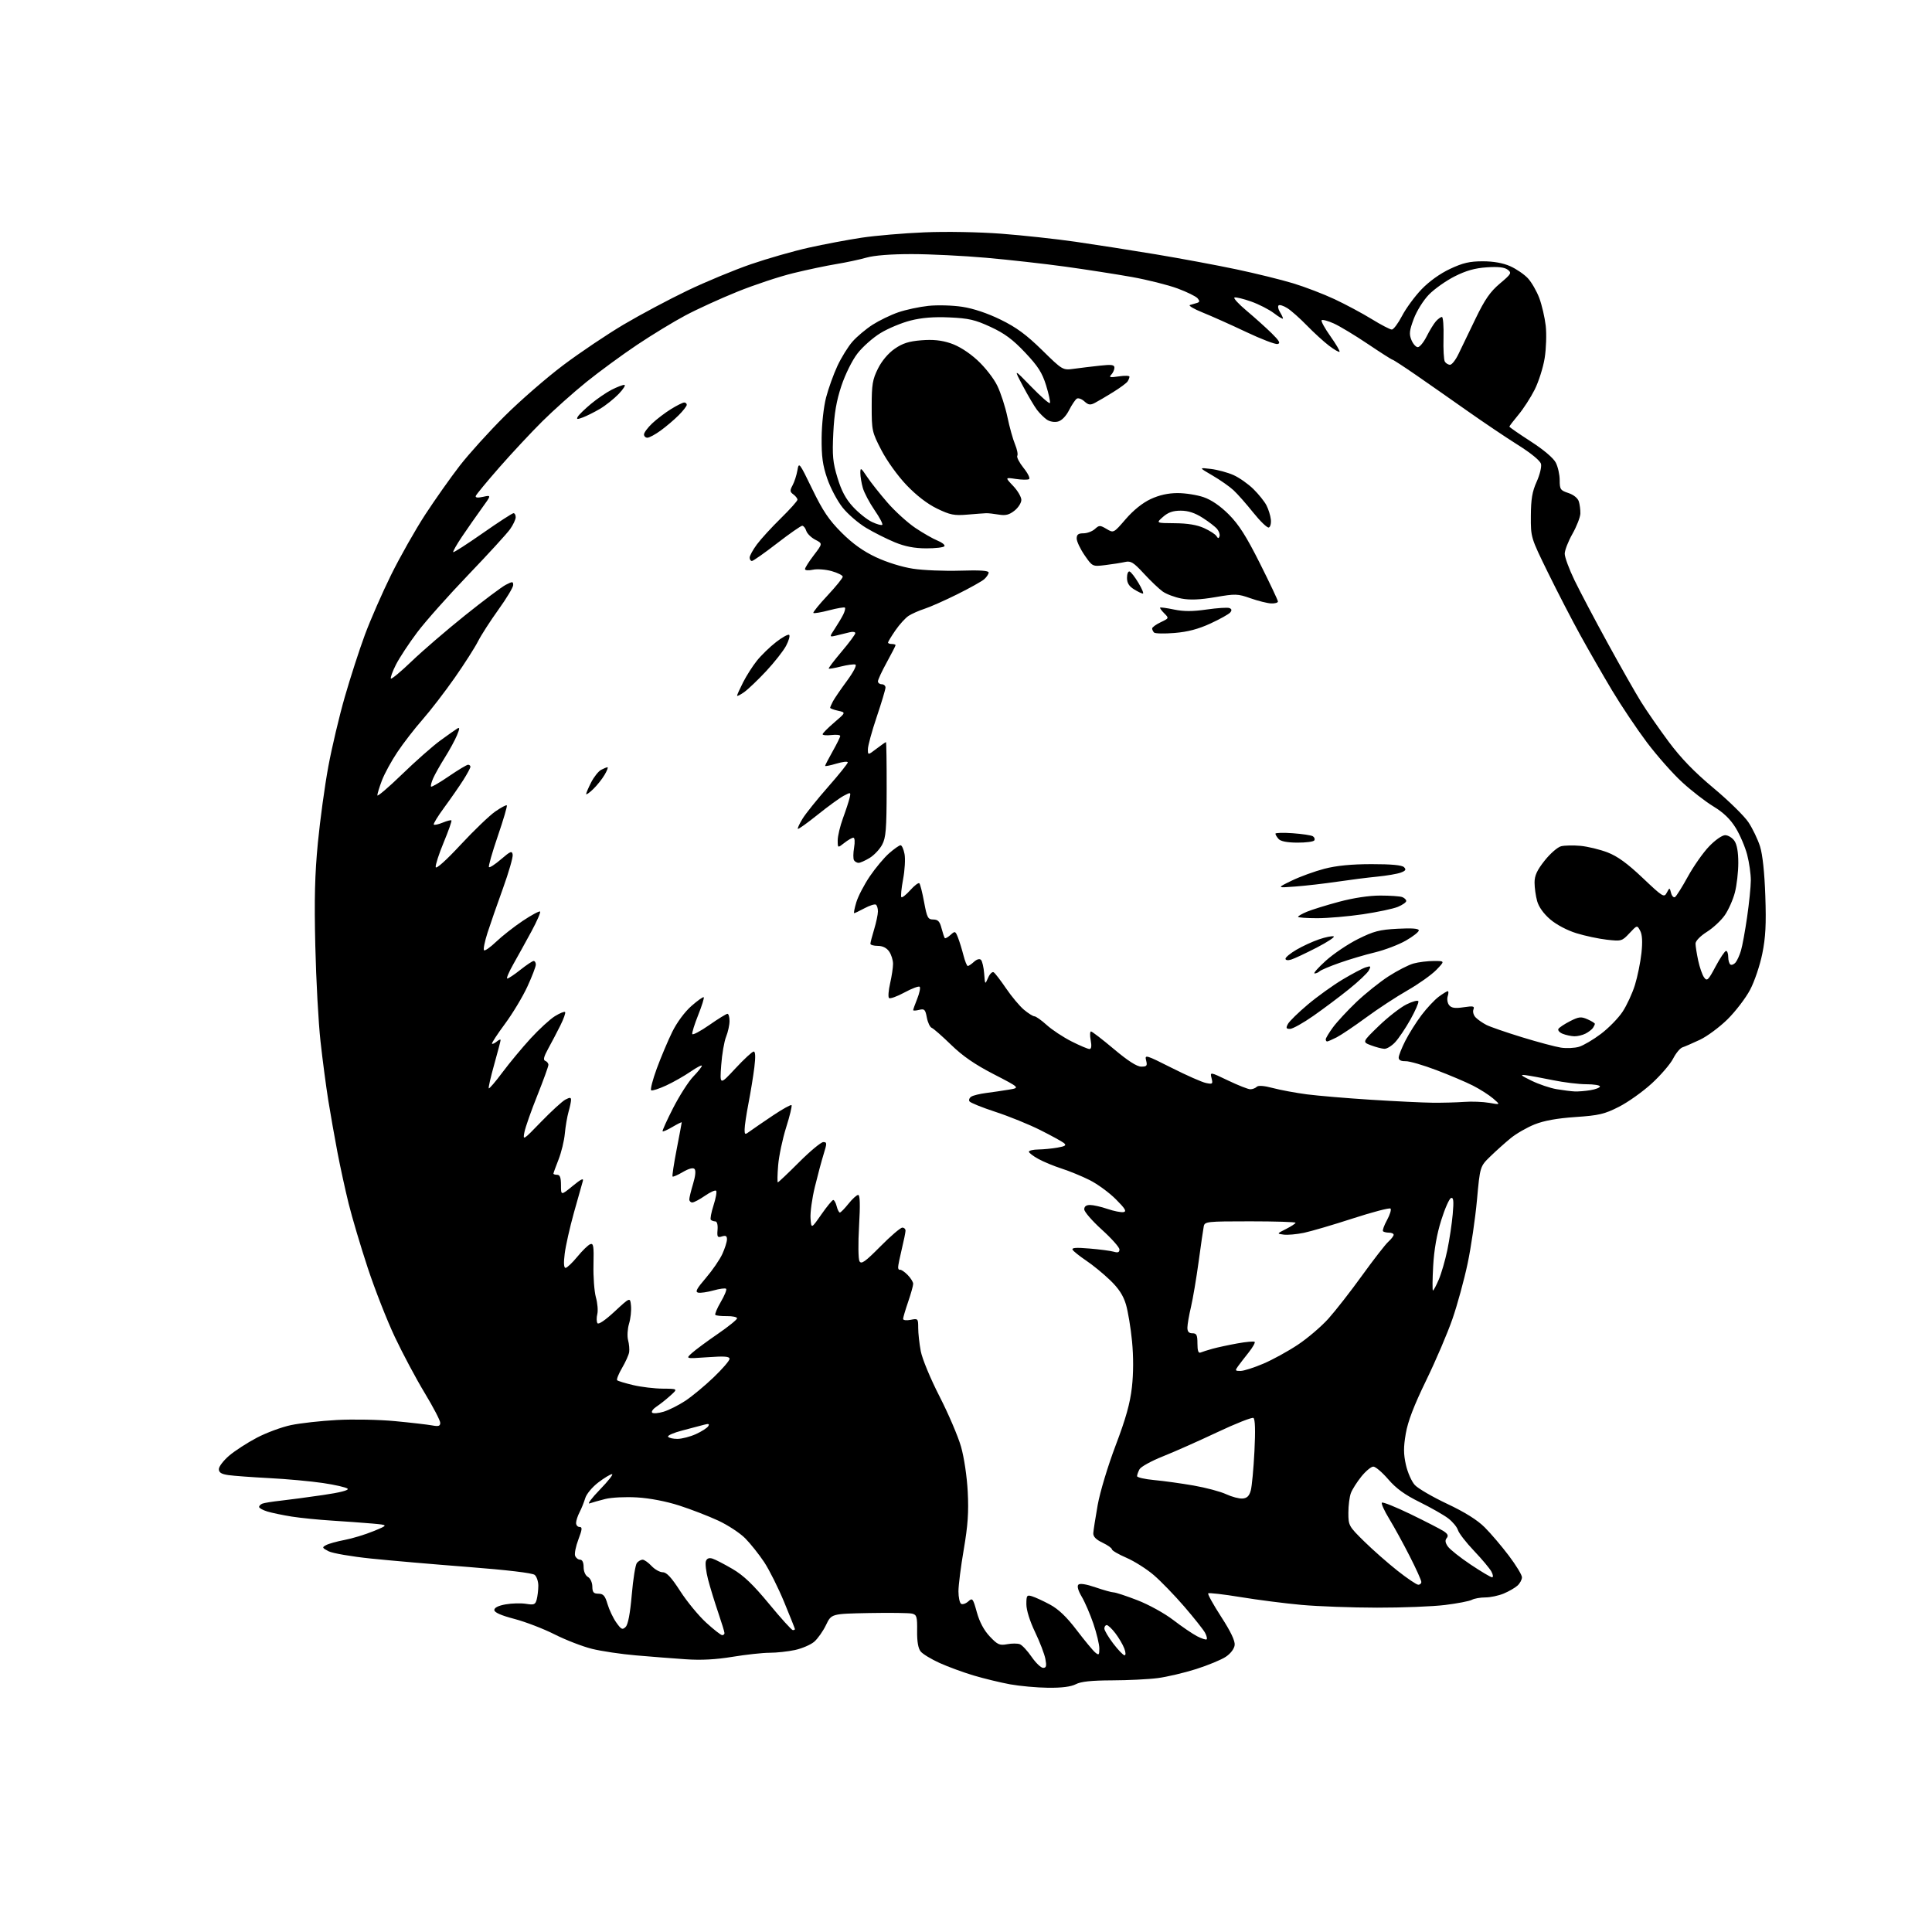 <?xml version="1.0" encoding="UTF-8" standalone="no"?>
<svg 
  version="1.1" 
  xmlns="http://www.w3.org/2000/svg" 
  xmlns:xlink="http://www.w3.org/1999/xlink" 
  xmlns:svg="http://www.w3.org/2000/svg"
  xmlns:rdf="http://www.w3.org/1999/02/22-rdf-syntax-ns#"
  xmlns:cc="http://creativecommons.org/ns#"
  xmlns:dc="http://purl.org/dc/elements/1.1/"
  viewBox="0 0 768 768"
  width="768"
  height="768"
>
<style>svg {background-color: white; }</style>"
<path stroke="none" fill="black" fill-rule="evenodd" d="M416.64,670.91C412.16,670.86 405.35,670.24 401.50,669.54C397.65,668.83 391.12,667.25 387.00,666.02C382.88,664.79 376.80,662.55 373.50,661.06C370.20,659.56 366.82,657.52 366.00,656.51C364.99,655.29 364.52,652.60 364.57,648.32C364.64,642.67 364.41,641.89 362.57,641.44C361.43,641.16 353.75,641.06 345.50,641.21C330.50,641.50 330.50,641.50 328.36,645.95C327.19,648.40 325.07,651.40 323.67,652.61C322.26,653.82 318.81,655.30 316.00,655.91C313.20,656.51 308.67,657.00 305.94,657.00C303.21,657.00 296.60,657.72 291.24,658.60C284.51,659.71 278.72,660.01 272.50,659.58C267.55,659.24 258.69,658.55 252.81,658.04C246.93,657.54 239.06,656.37 235.31,655.44C231.57,654.51 224.90,651.93 220.50,649.71C216.10,647.48 208.90,644.71 204.50,643.55C199.15,642.15 196.50,640.97 196.50,640.00C196.50,639.07 198.11,638.27 201.00,637.76C203.47,637.32 207.13,637.23 209.12,637.55C212.29,638.06 212.81,637.85 213.35,635.82C213.69,634.54 213.98,632.09 213.99,630.37C213.99,628.65 213.34,626.70 212.54,626.04C211.65,625.29 201.50,624.09 186.29,622.91C172.66,621.86 155.19,620.35 147.47,619.55C139.76,618.76 132.18,617.45 130.62,616.65C128.02,615.30 127.94,615.10 129.65,614.19C130.67,613.64 133.98,612.72 137.00,612.15C140.03,611.58 145.19,610.01 148.47,608.66C154.44,606.21 154.44,606.21 147.97,605.63C144.41,605.32 137.22,604.80 132.00,604.47C126.78,604.15 119.58,603.43 116.00,602.87C112.42,602.30 108.04,601.39 106.25,600.84C104.46,600.29 103.00,599.48 103.00,599.03C103.00,598.58 103.60,597.98 104.34,597.70C105.08,597.42 108.34,596.89 111.59,596.54C114.84,596.18 122.37,595.18 128.32,594.31C135.21,593.31 138.79,592.39 138.18,591.78C137.66,591.26 133.24,590.24 128.36,589.52C123.49,588.80 113.88,587.92 107.00,587.57C100.12,587.21 92.81,586.67 90.75,586.37C87.98,585.97 87.00,585.35 87.00,583.99C87.00,582.98 88.84,580.58 91.09,578.65C93.34,576.73 98.29,573.52 102.08,571.53C105.88,569.53 112.00,567.27 115.68,566.50C119.36,565.73 127.57,564.81 133.93,564.47C140.29,564.12 150.68,564.32 157.00,564.92C163.32,565.52 169.96,566.29 171.75,566.62C174.35,567.10 175.00,566.90 175.00,565.58C175.00,564.67 172.22,559.34 168.82,553.72C165.42,548.10 160.09,538.10 156.97,531.50C153.84,524.89 148.99,512.52 146.18,504.00C143.37,495.47 139.96,484.00 138.60,478.50C137.24,473.00 135.23,463.77 134.13,458.00C133.03,452.23 131.40,443.00 130.51,437.50C129.63,432.00 128.23,421.43 127.41,414.00C126.58,406.57 125.65,389.48 125.34,376.00C124.90,357.47 125.15,347.48 126.36,335.00C127.24,325.93 129.10,312.32 130.50,304.78C131.89,297.23 134.84,284.78 137.04,277.11C139.24,269.45 142.84,258.30 145.05,252.34C147.26,246.38 151.95,235.65 155.48,228.50C159.02,221.35 165.10,210.60 169.00,204.61C172.91,198.63 179.10,189.85 182.77,185.11C186.44,180.38 194.48,171.49 200.64,165.37C206.79,159.25 217.25,150.16 223.88,145.17C230.50,140.19 241.33,132.91 247.93,129.00C254.53,125.09 265.91,119.03 273.22,115.52C280.52,112.02 291.90,107.30 298.50,105.03C305.10,102.76 315.45,99.80 321.50,98.45C327.55,97.10 337.00,95.32 342.50,94.49C348.00,93.66 359.25,92.70 367.50,92.36C376.16,91.99 389.06,92.23 398.00,92.90C406.52,93.55 419.80,94.99 427.50,96.10C435.20,97.21 449.60,99.46 459.50,101.11C469.40,102.76 483.80,105.44 491.50,107.07C499.20,108.70 509.32,111.19 514.00,112.61C518.67,114.02 526.10,116.87 530.50,118.93C534.90,120.99 541.55,124.55 545.27,126.84C548.99,129.13 552.59,131.00 553.27,131.00C553.95,131.00 555.78,128.55 557.34,125.56C558.90,122.57 562.38,117.83 565.08,115.01C568.11,111.86 572.44,108.75 576.42,106.89C581.52,104.50 584.22,103.87 589.40,103.87C593.68,103.87 597.43,104.54 600.31,105.81C602.72,106.88 605.89,109.04 607.36,110.62C608.83,112.21 610.87,115.75 611.90,118.50C612.92,121.25 614.07,126.20 614.45,129.50C614.82,132.80 614.63,138.58 614.03,142.35C613.43,146.11 611.63,151.76 610.05,154.90C608.47,158.04 605.56,162.54 603.58,164.90C601.61,167.26 600.00,169.37 600.00,169.59C600.00,169.81 603.80,172.44 608.44,175.44C613.57,178.74 617.50,182.07 618.44,183.89C619.30,185.55 620.00,188.69 620.00,190.87C620.00,194.52 620.29,194.94 623.45,195.98C625.51,196.66 627.18,198.01 627.60,199.31C627.98,200.51 628.26,202.68 628.22,204.14C628.17,205.59 626.76,209.23 625.07,212.22C623.38,215.21 622.00,218.77 622.00,220.13C622.00,221.49 623.75,226.23 625.89,230.66C628.04,235.09 633.95,246.31 639.05,255.60C644.14,264.90 650.12,275.43 652.34,279.00C654.56,282.57 659.50,289.70 663.32,294.84C668.22,301.41 673.48,306.86 681.16,313.27C687.15,318.27 693.40,324.40 695.05,326.89C696.70,329.38 698.76,333.68 699.64,336.45C700.65,339.66 701.42,346.84 701.74,356.11C702.13,367.46 701.86,372.58 700.54,379.11C699.60,383.75 697.43,390.18 695.67,393.49C693.93,396.78 689.90,402.04 686.73,405.18C683.55,408.31 678.60,411.98 675.73,413.33C672.85,414.68 669.73,416.04 668.80,416.34C667.86,416.65 666.19,418.67 665.09,420.82C663.99,422.97 660.17,427.42 656.59,430.70C653.01,433.98 647.13,438.16 643.53,439.98C637.81,442.89 635.61,443.40 626.24,444.04C618.92,444.54 613.75,445.48 610.00,446.98C606.98,448.19 602.70,450.65 600.50,452.46C598.30,454.26 594.66,457.52 592.41,459.71C588.33,463.68 588.33,463.68 587.11,477.09C586.43,484.46 584.77,495.80 583.40,502.27C582.03,508.75 579.33,518.65 577.38,524.27C575.44,529.90 570.73,540.91 566.92,548.74C562.05,558.75 559.65,565.02 558.82,569.87C557.89,575.27 557.90,577.98 558.87,582.30C559.55,585.33 561.15,588.95 562.43,590.33C563.71,591.71 569.50,595.08 575.30,597.81C582.34,601.13 587.28,604.23 590.20,607.15C592.60,609.54 596.91,614.61 599.78,618.40C602.65,622.20 605.00,626.06 605.00,626.99C605.00,627.93 604.20,629.42 603.21,630.31C602.23,631.20 599.77,632.62 597.75,633.46C595.72,634.31 592.45,635.00 590.47,635.00C588.49,635.00 586.07,635.43 585.09,635.95C584.11,636.48 579.33,637.40 574.47,638.00C569.60,638.61 557.43,639.09 547.41,639.07C537.39,639.06 523.86,638.56 517.35,637.97C510.83,637.38 499.95,635.99 493.16,634.87C486.37,633.76 480.58,633.09 480.28,633.38C479.99,633.68 482.30,637.86 485.42,642.68C489.23,648.56 490.99,652.26 490.80,653.94C490.62,655.43 489.21,657.30 487.30,658.58C485.54,659.77 480.23,661.96 475.51,663.47C470.78,664.97 463.90,666.59 460.21,667.07C456.52,667.55 448.32,667.95 442.00,667.97C433.81,668.00 429.68,668.44 427.64,669.51C425.72,670.50 422.06,670.97 416.64,670.91zM414.66,663.00C415.91,663.00 416.09,662.29 415.56,659.48C415.20,657.54 413.35,652.72 411.45,648.76C409.36,644.40 408.00,640.04 408.00,637.71C408.00,634.19 408.19,633.92 410.25,634.55C411.49,634.92 414.70,636.40 417.38,637.84C420.78,639.67 424.00,642.74 428.00,648.00C431.16,652.14 434.47,656.15 435.37,656.89C436.81,658.09 437.00,657.91 437.00,655.30C437.00,653.68 435.93,649.23 434.63,645.43C433.33,641.62 431.24,636.78 429.99,634.69C428.57,632.28 428.08,630.52 428.67,629.93C429.27,629.33 431.79,629.72 435.47,630.99C438.68,632.09 441.93,633.00 442.69,633.00C443.45,633.00 447.68,634.39 452.10,636.10C456.59,637.83 462.89,641.30 466.36,643.96C469.77,646.58 474.06,649.50 475.88,650.44C477.70,651.38 479.41,651.93 479.67,651.66C479.94,651.39 479.65,650.21 479.02,649.04C478.39,647.86 474.70,643.21 470.82,638.70C466.93,634.19 461.46,628.53 458.64,626.12C455.83,623.71 450.94,620.61 447.77,619.24C444.59,617.86 442.00,616.35 442.00,615.88C442.00,615.40 440.31,614.21 438.25,613.23C435.69,612.01 434.53,610.82 434.60,609.47C434.66,608.39 435.44,603.36 436.34,598.30C437.27,593.10 440.37,582.81 443.47,574.62C447.54,563.89 449.22,557.88 449.95,551.46C450.58,545.94 450.59,539.29 450.00,533.15C449.49,527.84 448.39,521.25 447.57,518.50C446.50,514.94 444.69,512.16 441.28,508.89C438.65,506.35 434.39,502.86 431.80,501.13C429.22,499.39 426.78,497.46 426.40,496.83C425.88,495.99 427.66,495.85 433.09,496.31C437.17,496.65 441.51,497.22 442.75,497.58C444.40,498.06 445.00,497.82 445.00,496.68C445.00,495.83 441.85,492.29 438.01,488.82C434.17,485.34 431.02,481.71 431.01,480.75C431.00,479.58 431.77,479.00 433.32,479.00C434.60,479.00 437.73,479.71 440.28,480.58C442.83,481.45 445.69,482.01 446.63,481.83C447.96,481.57 447.26,480.41 443.54,476.70C440.90,474.06 436.21,470.63 433.12,469.09C430.03,467.54 425.02,465.49 422.00,464.52C418.98,463.55 414.81,461.83 412.75,460.69C410.69,459.56 409.00,458.26 409.00,457.82C409.00,457.37 410.69,456.97 412.75,456.94C414.81,456.91 418.26,456.57 420.40,456.19C423.52,455.64 424.02,455.27 422.90,454.36C422.13,453.74 417.90,451.42 413.50,449.21C409.10,447.00 401.11,443.75 395.75,442.00C390.39,440.25 385.72,438.36 385.37,437.80C385.03,437.24 385.36,436.39 386.12,435.92C386.88,435.44 389.52,434.80 392.00,434.48C394.48,434.17 398.52,433.57 401.00,433.16C405.50,432.42 405.50,432.42 395.00,427.00C387.50,423.13 382.67,419.80 378.08,415.33C374.55,411.90 371.09,408.86 370.39,408.59C369.68,408.33 368.80,406.47 368.43,404.48C367.83,401.27 367.47,400.92 365.37,401.44C364.07,401.77 363.00,401.81 363.00,401.54C363.00,401.26 363.73,399.21 364.63,396.98C365.52,394.74 365.95,392.62 365.59,392.26C365.23,391.90 362.50,392.92 359.53,394.53C356.56,396.14 353.79,397.13 353.39,396.72C352.99,396.32 353.19,393.71 353.83,390.92C354.47,388.13 355.00,384.63 355.00,383.15C355.00,381.66 354.30,379.44 353.44,378.22C352.43,376.78 350.85,376.00 348.94,376.00C347.32,376.00 346.00,375.62 346.00,375.16C346.00,374.70 346.67,372.11 347.49,369.41C348.31,366.71 348.98,363.51 348.99,362.31C349.00,361.10 348.62,359.88 348.16,359.60C347.70,359.31 345.68,359.96 343.66,361.04C341.65,362.12 339.80,363.00 339.55,363.00C339.30,363.00 339.68,361.05 340.40,358.66C341.12,356.27 343.54,351.63 345.77,348.34C348.01,345.04 351.46,340.92 353.45,339.18C355.44,337.43 357.48,336.00 357.99,336.00C358.50,336.00 359.21,337.58 359.57,339.51C359.93,341.43 359.67,345.95 358.99,349.55C358.31,353.15 358.00,356.34 358.31,356.64C358.61,356.94 360.20,355.69 361.85,353.85C363.49,352.01 365.11,350.78 365.46,351.12C365.80,351.47 366.65,354.84 367.35,358.62C368.50,364.83 368.86,365.50 371.00,365.52C372.88,365.54 373.58,366.29 374.28,369.02C374.78,370.93 375.36,372.68 375.58,372.91C375.81,373.14 376.83,372.56 377.86,371.63C379.64,370.02 379.78,370.07 380.82,372.72C381.42,374.25 382.39,377.41 382.99,379.75C383.59,382.09 384.36,384.00 384.71,384.00C385.06,384.00 386.18,383.25 387.19,382.32C388.33,381.30 389.40,381.01 389.96,381.57C390.46,382.08 391.03,384.52 391.22,387.00C391.56,391.49 391.56,391.49 392.78,388.69C393.45,387.14 394.45,386.16 395.00,386.50C395.56,386.84 397.78,389.74 399.95,392.93C402.12,396.12 405.30,399.92 407.02,401.37C408.74,402.81 410.63,404.00 411.21,404.00C411.78,404.00 413.99,405.56 416.10,407.47C418.21,409.38 422.64,412.30 425.94,413.97C429.24,415.64 432.46,417.00 433.08,417.00C433.84,417.00 434.00,415.84 433.57,413.50C433.20,411.57 433.27,410.01 433.70,410.02C434.14,410.04 438.23,413.19 442.79,417.02C448.34,421.69 451.93,424.00 453.65,424.00C455.88,424.00 456.14,423.68 455.60,421.53C455.00,419.16 455.43,419.29 465.74,424.48C471.66,427.47 477.79,430.18 479.37,430.50C482.04,431.06 482.20,430.92 481.61,428.58C480.98,426.07 480.98,426.07 488.21,429.53C492.19,431.44 496.15,433.00 497.02,433.00C497.89,433.00 499.04,432.56 499.57,432.03C500.20,431.40 502.48,431.58 506.02,432.52C509.03,433.32 515.10,434.44 519.50,435.02C523.90,435.59 535.38,436.56 545.00,437.17C554.62,437.78 565.65,438.31 569.50,438.35C573.35,438.39 578.98,438.24 582.00,438.02C585.02,437.79 589.52,437.97 592.00,438.40C596.50,439.20 596.50,439.20 593.50,436.63C591.85,435.23 588.25,432.93 585.50,431.54C582.75,430.14 576.23,427.37 571.00,425.39C565.77,423.40 560.26,421.80 558.75,421.84C556.94,421.89 556.00,421.41 556.00,420.43C556.00,419.61 557.18,416.61 558.62,413.77C560.06,410.93 562.96,406.32 565.07,403.53C567.18,400.73 570.26,397.45 571.91,396.22C573.56,395.00 575.19,394.00 575.53,394.00C575.86,394.00 575.84,394.92 575.48,396.05C575.13,397.17 575.39,398.77 576.07,399.59C577.00,400.71 578.42,400.91 581.81,400.40C585.70,399.82 586.23,399.95 585.70,401.33C585.36,402.22 585.78,403.64 586.64,404.49C587.49,405.35 589.38,406.66 590.84,407.41C592.31,408.17 598.67,410.37 605.00,412.31C611.33,414.26 618.30,416.11 620.50,416.45C622.70,416.78 625.93,416.63 627.67,416.12C629.41,415.60 633.34,413.30 636.39,410.99C639.44,408.69 643.32,404.73 644.99,402.19C646.67,399.66 648.89,394.86 649.92,391.53C650.95,388.19 652.11,382.49 652.50,378.86C652.98,374.34 652.82,371.54 651.99,369.98C650.78,367.71 650.78,367.71 647.73,370.97C644.77,374.13 644.53,374.20 638.76,373.55C635.49,373.18 630.03,372.02 626.62,370.96C622.98,369.84 618.69,367.57 616.24,365.47C613.62,363.23 611.68,360.52 611.04,358.20C610.47,356.17 610.01,352.85 610.01,350.84C610.00,348.07 610.98,345.94 614.01,342.11C616.22,339.32 619.16,336.75 620.56,336.40C621.95,336.05 625.43,335.98 628.30,336.24C631.16,336.51 635.98,337.68 639.01,338.84C642.98,340.37 646.88,343.20 652.98,348.98C661.02,356.60 661.49,356.89 662.57,354.87C663.70,352.75 663.70,352.75 664.28,354.98C664.60,356.20 665.31,356.93 665.84,356.60C666.38,356.26 668.68,352.61 670.95,348.47C673.22,344.34 677.01,338.94 679.37,336.48C681.80,333.94 684.57,332.00 685.77,332.00C686.93,332.00 688.59,333.00 689.44,334.22C690.47,335.69 691.00,338.69 691.00,343.00C691.00,346.61 690.39,351.90 689.65,354.76C688.91,357.61 687.11,361.67 685.66,363.77C684.20,365.88 680.98,368.88 678.50,370.44C675.88,372.10 674.00,374.04 674.00,375.10C674.00,376.09 674.48,379.12 675.06,381.84C675.64,384.56 676.70,387.58 677.41,388.55C678.58,390.15 679.04,389.71 681.99,384.16C683.80,380.77 685.67,378.00 686.14,378.00C686.61,378.00 687.00,379.10 687.00,380.44C687.00,381.78 687.40,383.13 687.89,383.43C688.37,383.73 689.29,383.35 689.93,382.59C690.56,381.82 691.53,379.69 692.07,377.85C692.62,376.01 693.72,370.00 694.51,364.50C695.31,359.00 695.97,352.46 695.98,349.96C695.99,347.46 695.34,342.88 694.53,339.77C693.72,336.67 691.67,331.86 689.96,329.09C687.82,325.61 685.11,323.00 681.13,320.58C677.97,318.66 672.37,314.33 668.69,310.95C665.00,307.58 658.70,300.45 654.68,295.12C650.67,289.78 644.43,280.49 640.83,274.46C637.22,268.43 631.54,258.55 628.21,252.50C624.87,246.45 619.07,235.23 615.32,227.58C608.50,213.65 608.50,213.65 608.54,205.08C608.58,198.38 609.08,195.41 610.84,191.51C612.08,188.77 612.86,185.58 612.57,184.42C612.25,183.14 608.66,180.18 603.44,176.90C598.71,173.93 589.59,167.79 583.17,163.26C576.75,158.73 567.58,152.32 562.79,149.01C558.00,145.71 553.84,143.00 553.56,143.00C553.27,143.00 548.86,140.19 543.75,136.75C538.64,133.31 532.55,129.64 530.22,128.59C527.89,127.54 525.71,126.96 525.37,127.29C525.04,127.63 526.61,130.49 528.85,133.65C531.09,136.81 532.73,139.60 532.49,139.84C532.25,140.08 530.35,138.98 528.28,137.40C526.20,135.82 522.25,132.21 519.50,129.38C516.75,126.55 513.25,123.45 511.72,122.48C510.19,121.52 508.63,121.04 508.26,121.41C507.88,121.78 508.12,122.96 508.79,124.03C509.45,125.10 510.00,126.26 510.00,126.61C510.00,126.95 508.40,126.02 506.44,124.52C504.48,123.03 500.38,120.93 497.33,119.86C494.28,118.78 491.31,118.06 490.73,118.26C490.15,118.45 492.33,120.83 495.57,123.55C498.81,126.27 503.27,130.28 505.48,132.45C508.58,135.50 509.12,136.48 507.85,136.75C506.95,136.95 501.32,134.79 495.35,131.96C489.38,129.13 481.60,125.65 478.05,124.22C474.51,122.80 472.26,121.45 473.05,121.24C473.85,121.02 475.11,120.65 475.86,120.41C476.91,120.08 476.96,119.65 476.07,118.59C475.44,117.83 471.85,116.06 468.09,114.67C464.33,113.28 456.13,111.22 449.88,110.10C443.62,108.99 431.75,107.14 423.50,106.00C415.25,104.86 401.07,103.27 392.00,102.47C382.93,101.67 369.62,101.01 362.43,101.01C354.18,101.00 347.54,101.52 344.43,102.41C341.72,103.18 336.35,104.33 332.50,104.96C328.65,105.59 320.95,107.21 315.39,108.57C309.83,109.92 299.79,113.25 293.08,115.97C286.37,118.68 277.08,122.92 272.45,125.39C267.81,127.85 259.18,133.11 253.26,137.07C247.34,141.03 238.26,147.69 233.07,151.87C227.89,156.06 220.01,163.09 215.57,167.50C211.13,171.91 203.45,180.14 198.50,185.79C193.55,191.45 189.33,196.55 189.13,197.14C188.89,197.85 189.87,197.97 192.06,197.49C195.36,196.76 195.36,196.76 191.47,202.13C189.33,205.08 185.82,210.11 183.67,213.30C181.52,216.49 179.94,219.28 180.16,219.49C180.37,219.70 185.65,216.31 191.90,211.94C198.14,207.57 203.65,204.00 204.13,204.00C204.61,204.00 205.00,204.72 205.00,205.60C205.00,206.47 204.00,208.61 202.77,210.35C201.55,212.08 194.08,220.24 186.18,228.48C178.28,236.71 169.13,247.00 165.86,251.35C162.59,255.69 158.78,261.48 157.39,264.22C156.00,266.96 155.11,269.44 155.40,269.74C155.70,270.03 159.44,266.91 163.72,262.80C168.00,258.69 177.48,250.53 184.79,244.67C192.10,238.81 199.41,233.32 201.04,232.48C203.73,231.09 204.00,231.10 204.00,232.57C204.00,233.46 201.36,237.86 198.13,242.34C194.90,246.83 191.24,252.52 189.99,254.99C188.74,257.45 184.57,263.98 180.71,269.49C176.86,274.99 171.14,282.43 168.00,286.00C164.86,289.57 160.35,295.40 157.98,298.95C155.60,302.49 152.84,307.56 151.83,310.21C150.82,312.86 150.00,315.53 150.00,316.16C150.00,316.79 154.39,313.05 159.75,307.86C165.11,302.66 171.97,296.60 175.00,294.39C178.03,292.18 181.09,290.02 181.80,289.59C182.80,289.00 182.77,289.62 181.64,292.32C180.84,294.24 178.67,298.22 176.82,301.16C174.97,304.10 172.89,307.80 172.19,309.38C171.49,310.96 171.12,312.45 171.36,312.69C171.60,312.93 174.79,311.07 178.46,308.56C182.13,306.05 185.55,304.00 186.06,304.00C186.58,304.00 187.00,304.36 187.00,304.80C187.00,305.25 185.73,307.62 184.17,310.07C182.62,312.52 179.23,317.40 176.65,320.91C174.07,324.41 172.17,327.51 172.44,327.78C172.71,328.05 174.31,327.70 176.00,327.00C177.69,326.30 179.24,325.91 179.45,326.12C179.67,326.33 178.28,330.28 176.37,334.88C174.46,339.48 173.04,343.90 173.20,344.70C173.38,345.56 177.38,341.97 183.10,335.81C188.38,330.13 194.58,324.18 196.87,322.59C199.16,321.00 201.23,319.90 201.47,320.14C201.72,320.38 200.10,325.89 197.88,332.37C195.65,338.86 194.08,344.41 194.37,344.70C194.66,345.00 196.84,343.58 199.20,341.55C202.94,338.34 203.54,338.10 203.80,339.75C203.96,340.78 202.23,346.78 199.96,353.07C197.68,359.35 194.91,367.34 193.79,370.80C192.68,374.27 192.05,377.39 192.40,377.74C192.76,378.09 194.94,376.55 197.27,374.32C199.60,372.09 204.35,368.37 207.83,366.04C211.31,363.72 214.40,362.06 214.69,362.36C214.99,362.65 213.45,366.18 211.28,370.20C209.10,374.21 205.86,380.09 204.07,383.25C202.28,386.41 201.19,389.00 201.65,388.99C202.12,388.98 204.48,387.41 206.89,385.49C209.31,383.57 211.67,382.00 212.14,382.00C212.61,382.00 213.00,382.65 213.00,383.44C213.00,384.24 211.49,388.18 209.64,392.19C207.79,396.21 203.78,402.88 200.73,407.00C197.68,411.12 195.36,414.68 195.57,414.89C195.78,415.11 196.64,414.72 197.48,414.02C198.31,413.32 199.00,413.06 199.00,413.43C199.00,413.80 197.85,418.19 196.45,423.17C195.05,428.16 194.08,432.42 194.30,432.63C194.52,432.85 196.97,429.99 199.74,426.27C202.51,422.55 207.55,416.49 210.92,412.81C214.30,409.13 218.65,405.14 220.58,403.95C222.52,402.75 224.34,402.01 224.63,402.30C224.92,402.59 224.07,405.00 222.74,407.66C221.41,410.32 219.24,414.47 217.91,416.87C216.16,420.05 215.84,421.37 216.75,421.71C217.44,421.96 218.00,422.68 218.00,423.30C218.00,423.92 216.01,429.40 213.59,435.47C211.16,441.54 208.86,448.07 208.48,450.00C207.80,453.44 207.91,453.37 215.14,445.89C219.19,441.71 223.51,437.76 224.75,437.11C226.53,436.18 227.00,436.20 227.00,437.22C227.00,437.93 226.55,440.07 226.00,441.98C225.46,443.89 224.79,447.78 224.53,450.62C224.27,453.47 223.14,458.11 222.03,460.93C220.91,463.76 220.00,466.28 220.00,466.54C220.00,466.79 220.68,467.00 221.50,467.00C222.59,467.00 223.00,468.12 223.00,471.12C223.00,475.24 223.00,475.24 227.62,471.46C231.04,468.65 232.09,468.17 231.66,469.58C231.34,470.64 229.75,476.27 228.13,482.10C226.51,487.93 224.86,495.24 224.48,498.35C224.01,502.07 224.13,504.00 224.82,504.00C225.39,504.00 227.49,502.01 229.48,499.59C231.47,497.16 233.78,494.91 234.62,494.59C235.91,494.10 236.10,495.29 235.92,502.76C235.80,507.56 236.24,513.40 236.88,515.71C237.53,518.03 237.78,521.04 237.43,522.41C237.09,523.77 237.12,525.38 237.49,525.98C237.90,526.64 240.56,524.84 244.33,521.34C250.50,515.62 250.50,515.62 250.83,519.06C251.02,520.95 250.67,524.17 250.05,526.21C249.44,528.25 249.27,531.18 249.67,532.71C250.08,534.25 250.27,536.40 250.10,537.50C249.93,538.60 248.66,541.43 247.27,543.80C245.89,546.16 245.02,548.35 245.33,548.67C245.65,548.98 248.52,549.85 251.70,550.60C254.89,551.36 260.20,551.99 263.50,552.01C269.50,552.06 269.50,552.06 266.48,554.78C264.83,556.28 262.35,558.24 260.98,559.14C259.62,560.04 258.83,561.13 259.24,561.55C259.65,561.97 261.70,561.81 263.79,561.18C265.88,560.55 269.78,558.59 272.45,556.83C275.12,555.06 280.16,550.88 283.65,547.54C287.14,544.20 290.00,540.89 290.00,540.18C290.00,539.19 288.03,539.04 281.25,539.52C272.50,540.14 272.50,540.14 275.09,537.82C276.51,536.54 281.13,533.13 285.34,530.24C289.55,527.35 293.00,524.56 293.00,524.05C293.00,523.54 291.18,523.15 288.95,523.18C286.73,523.21 284.66,522.99 284.36,522.70C284.07,522.40 285.04,520.08 286.53,517.53C288.02,514.99 288.98,512.64 288.65,512.32C288.32,511.99 286.07,512.28 283.65,512.96C281.22,513.64 278.48,514.04 277.56,513.85C276.24,513.57 276.88,512.34 280.60,508.00C283.19,504.98 286.13,500.70 287.13,498.50C288.14,496.30 288.97,493.68 288.98,492.68C288.99,491.31 288.50,491.02 286.99,491.50C285.22,492.07 285.00,491.74 285.24,488.85C285.40,486.86 285.04,485.54 284.33,485.52C283.69,485.51 282.90,485.23 282.57,484.90C282.24,484.58 282.73,481.98 283.64,479.14C284.56,476.30 285.02,473.69 284.67,473.34C284.32,472.99 282.32,473.89 280.21,475.35C278.11,476.81 275.85,478.00 275.20,478.00C274.54,478.00 274.00,477.44 274.01,476.75C274.02,476.06 274.70,473.28 275.52,470.56C276.46,467.45 276.67,465.27 276.07,464.67C275.48,464.08 273.76,464.54 271.44,465.90C269.41,467.10 267.57,467.90 267.35,467.69C267.14,467.47 267.87,462.61 268.98,456.90C270.09,451.18 271.00,446.34 271.00,446.15C271.00,445.96 269.37,446.77 267.37,447.94C265.38,449.12 263.59,449.92 263.39,449.72C263.19,449.52 265.08,445.34 267.59,440.43C270.11,435.52 273.70,429.91 275.58,427.96C277.46,426.01 279.00,424.08 279.00,423.66C279.00,423.24 276.98,424.29 274.51,425.99C272.04,427.69 267.68,430.17 264.83,431.49C261.97,432.81 259.29,433.68 258.86,433.41C258.43,433.15 259.44,429.23 261.10,424.71C262.77,420.20 265.52,413.66 267.23,410.19C269.07,406.45 272.17,402.26 274.82,399.92C277.29,397.75 279.51,396.17 279.75,396.42C279.99,396.66 279.00,399.85 277.54,403.50C276.08,407.15 275.02,410.55 275.19,411.05C275.36,411.55 278.39,409.94 281.93,407.48C285.46,405.01 288.73,403.00 289.18,403.00C289.63,403.00 290.00,404.30 290.00,405.88C290.00,407.46 289.38,410.27 288.63,412.13C287.88,413.98 287.00,419.08 286.69,423.45C286.12,431.40 286.12,431.40 292.35,424.70C295.77,421.02 299.04,418.00 299.61,418.00C300.29,418.00 300.38,420.11 299.87,424.25C299.45,427.69 298.40,434.10 297.55,438.50C296.70,442.90 296.00,447.57 296.00,448.87C296.00,451.15 296.09,451.18 298.25,449.59C299.49,448.69 303.57,445.89 307.32,443.38C311.07,440.87 314.37,439.04 314.64,439.31C314.92,439.59 313.97,443.55 312.52,448.12C311.08,452.69 309.64,459.48 309.33,463.22C309.02,466.95 308.97,470.00 309.20,470.00C309.44,470.00 313.24,466.40 317.64,462.00C322.04,457.60 326.37,454.00 327.27,454.00C328.76,454.00 328.77,454.42 327.42,458.75C326.61,461.36 325.03,467.24 323.92,471.82C322.80,476.40 322.03,482.02 322.20,484.32C322.50,488.50 322.50,488.50 326.50,482.76C328.70,479.61 330.83,477.02 331.23,477.01C331.63,477.01 332.24,478.12 332.59,479.50C332.93,480.88 333.51,482.00 333.86,482.00C334.21,482.00 335.76,480.42 337.29,478.50C338.83,476.57 340.56,475.00 341.14,475.00C341.87,475.00 341.98,478.89 341.49,487.39C341.09,494.29 341.17,500.48 341.66,501.36C342.39,502.67 343.88,501.61 349.96,495.48C354.03,491.36 357.96,488.00 358.68,488.00C359.41,488.00 359.98,488.56 359.96,489.25C359.94,489.94 359.28,493.20 358.48,496.50C357.68,499.80 357.02,503.06 357.02,503.75C357.01,504.44 357.34,504.89 357.75,504.75C358.16,504.61 359.51,505.51 360.75,506.75C361.99,507.99 363.00,509.60 363.00,510.34C363.00,511.08 362.10,514.30 361.00,517.50C359.90,520.70 359.00,523.75 359.00,524.28C359.00,524.82 360.32,524.99 362.00,524.65C364.92,524.07 365.00,524.16 365.00,527.89C365.00,530.00 365.46,534.15 366.02,537.11C366.58,540.12 369.87,548.05 373.46,555.06C377.00,561.97 380.85,570.97 382.02,575.06C383.25,579.39 384.37,586.89 384.69,593.00C385.11,601.09 384.75,606.34 383.12,615.88C381.95,622.68 381.00,630.19 381.00,632.57C381.00,634.94 381.48,637.18 382.06,637.54C382.65,637.90 383.92,637.47 384.90,636.59C386.56,635.08 386.77,635.34 388.31,640.90C389.39,644.79 391.15,648.08 393.45,650.52C396.55,653.80 397.35,654.16 400.34,653.60C402.21,653.25 404.48,653.25 405.40,653.60C406.32,653.95 408.43,656.21 410.08,658.62C411.74,661.03 413.80,663.00 414.66,663.00zM447.02,658.00C447.57,658.00 447.52,656.86 446.91,655.25C446.33,653.74 444.75,651.04 443.38,649.25C442.02,647.46 440.47,646.00 439.95,646.00C439.43,646.00 439.00,646.61 439.00,647.36C439.00,648.10 440.60,650.80 442.55,653.36C444.50,655.91 446.51,658.00 447.02,658.00zM287.08,650.00C287.59,650.00 288.00,649.63 288.00,649.18C288.00,648.72 286.86,645.01 285.47,640.93C284.08,636.84 282.27,630.95 281.46,627.84C280.66,624.73 280.27,621.45 280.61,620.56C281.03,619.47 281.89,619.15 283.25,619.58C284.36,619.93 287.94,621.79 291.21,623.70C295.61,626.28 299.38,629.89 305.74,637.59C310.46,643.32 314.70,648.00 315.16,648.00C315.62,648.00 316.00,647.83 316.00,647.61C316.00,647.40 314.07,642.56 311.72,636.86C309.36,631.15 305.78,624.00 303.76,620.95C301.73,617.90 298.37,613.68 296.29,611.56C294.21,609.44 289.35,606.25 285.50,604.46C281.65,602.67 274.68,599.98 270.00,598.47C264.84,596.81 258.26,595.54 253.27,595.25C248.74,594.97 243.07,595.25 240.65,595.86C238.23,596.47 235.41,597.26 234.38,597.62C233.35,597.99 235.19,595.52 238.47,592.14C241.75,588.76 243.92,586.00 243.30,586.00C242.67,586.00 240.21,587.48 237.84,589.29C235.42,591.14 233.13,593.89 232.64,595.54C232.15,597.17 231.14,599.69 230.38,601.15C229.62,602.61 229.00,604.53 229.00,605.40C229.00,606.28 229.63,607.00 230.40,607.00C231.54,607.00 231.45,607.93 229.92,611.96C228.88,614.69 228.30,617.62 228.62,618.46C228.95,619.31 229.84,620.00 230.61,620.00C231.48,620.00 232.00,621.10 232.00,622.95C232.00,624.69 232.70,626.29 233.71,626.86C234.67,627.40 235.44,629.05 235.46,630.66C235.49,632.97 235.94,633.50 237.90,633.52C239.83,633.54 240.53,634.34 241.51,637.68C242.19,639.96 243.75,643.25 245.00,645.00C246.97,647.77 247.44,647.99 248.71,646.72C249.67,645.76 250.49,641.40 251.14,633.92C251.67,627.68 252.59,621.99 253.18,621.28C253.77,620.58 254.79,620.00 255.45,620.00C256.11,620.00 257.71,621.12 259.00,622.50C260.29,623.88 262.30,625.00 263.46,625.00C264.99,625.00 266.90,627.06 270.41,632.51C273.07,636.64 277.70,642.27 280.70,645.01C283.70,647.76 286.57,650.00 287.08,650.00zM563.75,629.95C564.44,629.98 565.00,629.48 565.00,628.84C565.00,628.20 562.92,623.58 560.37,618.59C557.83,613.59 554.16,606.91 552.22,603.73C550.28,600.56 548.98,597.68 549.33,597.33C549.68,596.98 554.82,599.04 560.74,601.91C566.66,604.78 572.54,607.81 573.82,608.63C575.51,609.73 575.85,610.47 575.10,611.39C574.36,612.27 574.49,613.26 575.54,614.75C576.36,615.92 580.43,619.15 584.60,621.94C588.76,624.72 592.60,627.00 593.12,627.00C593.65,627.00 593.54,626.00 592.87,624.75C592.21,623.51 589.10,619.80 585.96,616.50C582.82,613.20 579.94,609.49 579.56,608.25C579.18,607.01 577.43,604.90 575.67,603.56C573.91,602.22 568.81,599.32 564.33,597.10C558.42,594.19 554.98,591.69 551.84,588.04C549.45,585.27 546.79,583.00 545.92,583.00C545.05,583.00 542.91,584.78 541.16,586.95C539.42,589.12 537.54,592.07 537.00,593.51C536.45,594.95 536.00,598.48 536.00,601.34C536.00,606.42 536.17,606.72 542.25,612.70C545.69,616.08 551.65,621.33 555.50,624.37C559.35,627.41 563.06,629.92 563.75,629.95zM493.93,595.69C495.71,595.55 496.59,594.69 497.20,592.50C497.65,590.85 498.31,583.83 498.66,576.90C499.08,568.66 498.94,564.08 498.26,563.66C497.70,563.31 491.22,565.87 483.87,569.34C476.52,572.81 466.77,577.14 462.22,578.95C457.66,580.77 453.50,583.06 452.97,584.06C452.44,585.05 452.00,586.28 452.00,586.79C452.00,587.30 455.06,588.00 458.81,588.35C462.55,588.69 469.60,589.67 474.47,590.52C479.34,591.37 485.17,592.92 487.41,593.97C489.66,595.02 492.60,595.79 493.93,595.69zM269.31,571.98C271.06,571.97 274.36,571.11 276.63,570.08C278.90,569.05 281.10,567.64 281.53,566.95C282.11,566.01 281.70,565.86 279.91,566.35C278.58,566.72 274.69,567.75 271.26,568.63C267.83,569.51 265.27,570.63 265.57,571.12C265.87,571.60 267.55,571.99 269.31,571.98zM493.13,544.97C494.43,544.96 498.51,543.66 502.18,542.09C505.86,540.53 512.03,537.14 515.90,534.56C519.78,531.99 525.24,527.32 528.06,524.19C530.87,521.06 536.91,513.33 541.47,507.00C546.04,500.68 550.72,494.64 551.89,493.60C553.05,492.55 554.00,491.31 554.00,490.85C554.00,490.38 553.17,490.00 552.17,490.00C551.16,490.00 550.08,489.75 549.78,489.45C549.47,489.14 550.18,487.15 551.35,485.02C552.52,482.88 553.15,480.82 552.76,480.43C552.37,480.04 545.63,481.80 537.77,484.35C529.92,486.90 521.16,489.47 518.30,490.07C515.44,490.66 511.84,490.98 510.30,490.78C507.50,490.42 507.50,490.42 511.25,488.53C513.31,487.48 515.00,486.38 515.00,486.06C515.00,485.75 506.88,485.50 496.95,485.50C479.71,485.50 478.89,485.59 478.51,487.50C478.29,488.60 477.37,494.90 476.48,501.50C475.58,508.10 474.21,516.20 473.44,519.50C472.66,522.80 472.02,526.51 472.01,527.75C472.00,529.34 472.59,530.00 474.00,530.00C475.67,530.00 476.00,530.67 476.00,534.08C476.00,536.96 476.37,538.01 477.25,537.65C477.94,537.36 480.07,536.69 482.00,536.15C483.93,535.62 488.36,534.66 491.86,534.03C495.35,533.39 498.45,533.12 498.75,533.41C499.04,533.71 497.98,535.58 496.39,537.59C494.80,539.59 492.88,542.07 492.13,543.11C490.89,544.82 490.98,545.00 493.13,544.97zM569.62,513.00C569.87,513.00 570.91,511.05 571.93,508.66C572.96,506.27 574.49,500.98 575.34,496.91C576.18,492.83 577.15,486.42 577.48,482.65C577.94,477.37 577.79,475.90 576.81,476.23C576.11,476.46 574.35,480.44 572.90,485.08C571.15,490.64 570.07,496.81 569.71,503.25C569.41,508.61 569.37,513.00 569.62,513.00zM626.00,433.87C627.38,433.93 630.19,433.70 632.25,433.36C634.31,433.02 636.00,432.35 636.00,431.87C636.00,431.39 633.56,431.00 630.59,431.00C627.61,431.00 621.65,430.28 617.34,429.39C613.03,428.51 608.15,427.61 606.50,427.40C604.08,427.08 604.53,427.51 608.80,429.59C611.72,431.02 616.22,432.54 618.80,432.97C621.39,433.41 624.62,433.81 626.00,433.87zM550.30,416.92C549.31,416.88 546.92,416.25 545.00,415.53C541.50,414.21 541.50,414.21 548.07,407.85C551.68,404.36 556.63,400.50 559.07,399.28C561.51,398.06 563.65,397.49 563.83,398.03C564.02,398.57 562.59,401.82 560.67,405.27C558.74,408.71 556.02,412.76 554.63,414.26C553.24,415.77 551.29,416.97 550.30,416.92zM527.55,414.00C527.25,414.00 527.00,413.62 527.00,413.15C527.00,412.68 528.29,410.55 529.86,408.40C531.43,406.26 535.62,401.73 539.16,398.35C542.71,394.97 548.46,390.37 551.95,388.11C555.43,385.86 559.91,383.56 561.89,383.01C563.88,382.46 567.50,382.01 569.95,382.01C574.39,382.00 574.39,382.00 570.95,385.56C569.05,387.51 563.90,391.17 559.50,393.69C555.10,396.20 547.67,401.07 543.00,404.51C538.33,407.94 533.06,411.48 531.30,412.38C529.54,413.27 527.85,414.00 527.55,414.00zM625.82,411.94C624.54,411.90 622.46,411.46 621.19,410.95C619.91,410.43 619.16,409.56 619.50,408.99C619.85,408.43 621.94,407.05 624.13,405.93C627.64,404.15 628.50,404.05 631.07,405.19C632.68,405.90 633.99,406.72 633.98,406.99C633.98,407.27 633.64,408.00 633.23,408.60C632.83,409.21 631.52,410.22 630.32,410.85C629.11,411.48 627.09,411.97 625.82,411.94zM512.81,409.00C511.25,409.00 511.11,408.66 511.98,407.03C512.56,405.95 516.13,402.47 519.92,399.28C523.70,396.10 529.90,391.65 533.69,389.38C537.48,387.12 541.61,384.94 542.87,384.54C544.92,383.89 545.06,384.03 544.13,385.76C543.56,386.83 540.03,390.16 536.29,393.17C532.56,396.18 526.17,400.97 522.09,403.82C518.02,406.67 513.84,409.00 512.81,409.00zM522.55,386.96C521.97,386.93 523.98,384.67 527.00,381.93C530.02,379.19 535.79,375.30 539.81,373.29C546.06,370.17 548.36,369.57 555.56,369.19C561.32,368.89 564.00,369.10 564.00,369.85C564.00,370.46 561.67,372.29 558.83,373.91C555.98,375.54 550.47,377.64 546.58,378.58C542.68,379.51 536.35,381.39 532.50,382.75C528.65,384.10 525.07,385.61 524.55,386.11C524.03,386.60 523.13,386.98 522.55,386.96zM513.25,381.45C511.94,381.85 511.00,381.71 511.00,381.11C511.00,380.55 512.96,378.93 515.36,377.53C517.76,376.12 521.80,374.26 524.34,373.40C526.89,372.53 529.50,372.00 530.15,372.22C530.79,372.43 527.76,374.44 523.41,376.69C519.06,378.93 514.49,381.08 513.25,381.45zM523.62,365.00C519.43,365.00 516.00,364.75 516.00,364.45C516.00,364.15 517.59,363.23 519.54,362.42C521.49,361.61 527.22,359.83 532.29,358.47C538.02,356.94 544.21,356.00 548.67,356.00C552.61,356.00 556.55,356.27 557.42,356.61C558.29,356.94 559.00,357.64 559.00,358.16C559.00,358.68 557.52,359.72 555.70,360.48C553.89,361.24 547.64,362.56 541.82,363.43C536.00,364.29 527.81,365.00 523.62,365.00zM515.00,352.40C507.50,352.97 507.50,352.97 513.50,350.06C516.80,348.46 522.65,346.34 526.50,345.34C531.29,344.10 537.19,343.52 545.20,343.51C553.05,343.50 557.30,343.90 558.11,344.71C559.06,345.66 558.79,346.13 556.86,346.86C555.51,347.38 551.27,348.10 547.45,348.48C543.63,348.85 536.45,349.76 531.50,350.50C526.55,351.23 519.12,352.09 515.00,352.40zM341.31,343.00C340.65,343.00 339.83,342.53 339.48,341.96C339.12,341.39 339.14,339.14 339.51,336.96C339.90,334.65 339.78,333.00 339.22,333.00C338.70,333.00 337.08,333.93 335.63,335.07C333.00,337.15 333.00,337.15 333.00,334.05C333.00,332.34 333.95,328.37 335.10,325.23C336.26,322.08 337.45,318.44 337.74,317.15C338.26,314.86 338.21,314.84 335.38,316.34C333.80,317.18 329.13,320.57 325.02,323.87C320.91,327.17 317.37,329.70 317.16,329.49C316.95,329.28 317.81,327.43 319.07,325.38C320.34,323.34 324.89,317.67 329.19,312.79C333.48,307.91 337.00,303.53 337.00,303.06C337.00,302.58 334.98,302.81 332.50,303.55C330.02,304.29 328.00,304.69 328.00,304.44C328.00,304.18 329.35,301.58 331.00,298.65C332.65,295.73 334.00,292.99 334.00,292.56C334.00,292.13 332.43,291.97 330.50,292.19C328.57,292.41 327.00,292.27 327.00,291.88C327.00,291.48 329.09,289.37 331.64,287.19C336.28,283.22 336.28,283.22 333.14,282.53C331.41,282.15 330.00,281.62 330.00,281.35C330.00,281.09 330.51,279.92 331.12,278.77C331.74,277.62 334.25,273.94 336.71,270.61C339.29,267.10 340.68,264.39 340.02,264.17C339.39,263.96 336.83,264.31 334.32,264.94C331.81,265.57 329.61,265.95 329.44,265.77C329.26,265.59 331.57,262.56 334.56,259.02C337.55,255.49 340.00,252.18 340.00,251.68C340.00,251.18 338.99,251.02 337.75,251.34C336.51,251.65 334.17,252.22 332.55,252.61C329.61,253.31 329.61,253.31 331.86,249.90C333.10,248.03 334.61,245.49 335.22,244.25C335.83,243.01 336.12,241.79 335.87,241.54C335.62,241.29 332.80,241.76 329.60,242.60C326.40,243.44 323.58,243.91 323.33,243.66C323.08,243.41 325.60,240.29 328.94,236.73C332.27,233.16 335.00,229.80 335.00,229.25C335.00,228.71 333.02,227.71 330.60,227.03C328.18,226.35 324.81,226.10 323.10,226.48C321.36,226.86 320.00,226.75 320.00,226.22C320.00,225.71 321.58,223.21 323.52,220.68C327.04,216.07 327.04,216.07 324.09,214.55C322.47,213.71 320.85,212.12 320.50,211.01C320.15,209.90 319.43,209.00 318.89,209.00C318.36,209.00 313.84,212.15 308.86,216.00C303.88,219.85 299.40,223.00 298.90,223.00C298.41,223.00 298.00,222.39 298.00,221.65C298.00,220.91 299.30,218.55 300.89,216.40C302.48,214.26 306.75,209.59 310.39,206.03C314.02,202.47 317.00,199.14 317.00,198.64C317.00,198.13 316.27,197.19 315.37,196.53C313.98,195.51 313.93,195.00 315.06,192.92C315.78,191.59 316.64,188.93 316.98,187.00C317.57,183.57 317.69,183.72 322.90,194.45C327.10,203.12 329.52,206.71 334.52,211.71C338.91,216.09 343.07,219.08 348.17,221.48C352.50,223.52 358.54,225.40 362.92,226.07C366.99,226.70 375.43,227.04 381.67,226.85C389.47,226.60 393.00,226.83 393.00,227.59C393.00,228.19 392.21,229.39 391.25,230.24C390.29,231.09 385.45,233.79 380.50,236.25C375.55,238.71 369.70,241.30 367.50,242.01C365.30,242.72 362.46,243.98 361.19,244.80C359.92,245.63 357.56,248.23 355.94,250.58C354.32,252.94 353.00,255.12 353.00,255.43C353.00,255.74 353.68,256.00 354.50,256.00C355.32,256.00 356.00,256.21 356.00,256.47C356.00,256.72 354.43,259.80 352.50,263.30C350.57,266.80 349.00,270.19 349.00,270.83C349.00,271.47 349.68,272.00 350.50,272.00C351.32,272.00 352.00,272.59 352.00,273.30C352.00,274.02 350.43,279.28 348.50,285.00C346.57,290.72 345.00,296.48 345.00,297.82C345.00,300.24 345.00,300.24 348.43,297.62C350.32,296.18 352.01,295.00 352.18,295.00C352.36,295.00 352.48,303.44 352.46,313.75C352.43,329.68 352.16,333.00 350.66,335.79C349.69,337.61 347.46,339.97 345.70,341.04C343.94,342.11 341.96,342.99 341.31,343.00zM515.69,334.96C511.64,334.94 509.07,334.43 508.25,333.50C507.56,332.72 507.00,331.78 507.00,331.41C507.00,331.04 510.09,330.95 513.86,331.22C517.64,331.49 521.25,332.03 521.88,332.43C522.51,332.82 522.77,333.56 522.46,334.07C522.14,334.58 519.10,334.98 515.69,334.96zM235.76,313.73C234.24,315.19 233.00,316.05 233.00,315.65C233.00,315.25 233.90,313.15 235.00,310.99C236.11,308.83 237.88,306.60 238.94,306.03C240.00,305.47 241.15,305.00 241.49,305.00C241.83,305.00 241.30,306.37 240.31,308.04C239.33,309.72 237.27,312.28 235.76,313.73zM295.85,275.11C294.28,276.22 293.00,276.87 293.00,276.53C293.00,276.20 294.08,273.81 295.40,271.22C296.72,268.62 299.18,264.76 300.88,262.64C302.57,260.51 306.00,257.18 308.50,255.24C310.99,253.29 313.35,252.01 313.72,252.39C314.10,252.77 313.53,254.73 312.46,256.75C311.38,258.77 307.84,263.27 304.60,266.75C301.35,270.23 297.41,273.99 295.85,275.11zM466.92,251.61C462.84,251.95 459.16,251.87 458.75,251.44C458.34,251.02 458.00,250.28 458.00,249.82C458.00,249.35 459.52,248.24 461.37,247.36C464.73,245.76 464.74,245.74 462.79,243.79C461.71,242.71 460.98,241.69 461.17,241.53C461.35,241.36 463.86,241.71 466.75,242.31C470.56,243.10 474.12,243.09 479.67,242.29C483.88,241.69 487.94,241.42 488.69,241.71C489.65,242.08 489.75,242.60 489.03,243.47C488.46,244.15 484.93,246.12 481.18,247.85C476.35,250.07 472.17,251.18 466.92,251.61zM505.25,239.87C503.74,239.79 500.06,238.87 497.08,237.82C491.99,236.02 491.13,236.00 483.08,237.38C477.02,238.41 473.08,238.58 469.68,237.94C467.03,237.44 463.65,236.18 462.18,235.13C460.71,234.08 457.34,230.87 454.70,228.00C450.57,223.53 449.51,222.87 447.20,223.40C445.71,223.73 442.20,224.29 439.38,224.63C434.27,225.25 434.27,225.25 431.13,220.70C429.41,218.19 428.00,215.21 428.00,214.07C428.00,212.49 428.64,212.00 430.67,212.00C432.14,212.00 434.18,211.24 435.21,210.31C436.96,208.73 437.27,208.73 439.88,210.27C442.68,211.93 442.68,211.93 447.50,206.34C450.55,202.81 454.19,199.89 457.41,198.39C460.83,196.80 464.33,196.02 468.07,196.01C471.14,196.00 475.80,196.73 478.43,197.63C481.55,198.70 485.04,201.09 488.46,204.50C492.45,208.50 495.41,213.14 500.85,223.98C504.78,231.81 508.00,238.62 508.00,239.11C508.00,239.60 506.76,239.94 505.25,239.87zM454.31,235.97C453.86,235.96 452.26,235.18 450.75,234.24C448.79,233.03 448.00,231.72 448.00,229.69C448.00,228.12 448.46,226.99 449.03,227.18C449.59,227.36 451.19,229.43 452.58,231.76C453.98,234.09 454.75,235.99 454.31,235.97zM368.19,217.98C363.47,217.96 359.79,217.25 355.70,215.57C352.51,214.25 347.38,211.68 344.31,209.84C341.23,208.00 337.02,204.37 334.95,201.77C332.87,199.17 330.13,194.00 328.85,190.27C327.02,184.94 326.55,181.49 326.61,174.00C326.66,168.60 327.42,161.69 328.38,158.00C329.31,154.43 331.34,148.78 332.89,145.45C334.44,142.13 337.13,137.78 338.88,135.79C340.63,133.80 344.22,130.79 346.86,129.09C349.50,127.40 354.10,125.17 357.08,124.15C360.06,123.12 365.44,121.97 369.02,121.59C372.63,121.20 378.67,121.37 382.52,121.96C386.93,122.63 392.54,124.51 397.75,127.06C404.03,130.13 407.95,133.02 414.22,139.15C422.44,147.21 422.44,147.21 426.97,146.59C429.46,146.25 434.09,145.69 437.25,145.35C441.88,144.84 443.00,145.00 443.00,146.16C443.00,146.95 442.44,148.20 441.75,148.93C440.72,150.02 441.24,150.14 444.75,149.62C447.09,149.26 448.99,149.32 448.98,149.74C448.98,150.16 448.64,151.01 448.23,151.64C447.83,152.26 445.25,154.17 442.50,155.87C439.75,157.58 436.49,159.50 435.25,160.14C433.41,161.11 432.66,161.00 431.07,159.56C430.00,158.59 428.64,158.10 428.05,158.47C427.46,158.84 426.07,160.90 424.97,163.05C423.75,165.46 422.04,167.20 420.54,167.58C419.12,167.94 417.27,167.60 416.09,166.78C414.98,166.00 413.24,164.27 412.22,162.93C411.20,161.59 408.69,157.35 406.65,153.50C402.93,146.50 402.93,146.50 409.93,153.71C413.78,157.67 417.12,160.60 417.36,160.21C417.59,159.82 416.91,156.67 415.85,153.22C414.28,148.16 412.67,145.62 407.49,140.13C402.58,134.94 399.34,132.53 393.78,129.96C387.62,127.11 385.11,126.53 377.45,126.18C371.18,125.90 366.43,126.28 361.95,127.42C358.40,128.32 353.02,130.56 350.00,132.41C346.98,134.25 342.85,137.92 340.83,140.55C338.73,143.27 336.00,148.80 334.46,153.41C332.49,159.35 331.63,164.33 331.25,172.12C330.81,181.18 331.05,183.81 332.92,189.95C334.49,195.15 336.22,198.37 339.09,201.48C341.29,203.86 344.67,206.57 346.62,207.49C348.57,208.41 350.41,208.92 350.72,208.61C351.03,208.30 349.64,205.67 347.64,202.77C345.64,199.86 343.55,195.91 343.00,194.00C342.45,192.08 342.00,189.39 342.00,188.02C342.00,185.75 342.23,185.87 344.66,189.52C346.12,191.71 349.78,196.33 352.79,199.80C355.79,203.26 360.79,207.79 363.88,209.87C366.97,211.94 370.96,214.22 372.74,214.93C374.52,215.65 375.73,216.63 375.43,217.12C375.13,217.60 371.87,217.99 368.19,217.98zM484.78,213.17C485.00,212.49 484.58,211.20 483.84,210.30C483.11,209.40 480.50,207.39 478.05,205.83C474.97,203.87 472.31,203.00 469.36,203.00C466.27,203.00 464.35,203.67 462.31,205.47C459.50,207.94 459.50,207.94 467.00,207.99C472.10,208.03 475.82,208.64 478.63,209.92C480.90,210.95 483.12,212.38 483.56,213.10C484.18,214.11 484.46,214.12 484.78,213.17zM504.37,209.69C503.75,209.91 500.98,207.25 498.21,203.79C495.45,200.33 491.91,196.32 490.34,194.87C488.78,193.42 485.02,190.79 482.00,189.03C476.50,185.83 476.50,185.83 481.34,186.41C484.00,186.73 488.05,187.83 490.34,188.85C492.63,189.88 496.19,192.38 498.25,194.41C500.31,196.43 502.64,199.34 503.43,200.87C504.22,202.40 505.01,204.92 505.18,206.47C505.36,208.02 504.99,209.47 504.37,209.69zM384.50,204.57C379.31,205.01 377.69,204.69 372.50,202.18C368.64,200.31 364.32,196.98 360.37,192.85C356.86,189.17 352.58,183.22 350.37,178.96C346.64,171.76 346.51,171.16 346.51,161.50C346.51,152.84 346.85,150.83 349.01,146.51C350.54,143.44 353.09,140.42 355.63,138.66C358.79,136.46 361.28,135.67 366.24,135.27C370.86,134.90 374.21,135.24 377.87,136.46C381.10,137.53 385.05,140.02 388.47,143.14C391.54,145.95 395.01,150.38 396.43,153.31C397.82,156.16 399.63,161.76 400.46,165.75C401.29,169.74 402.65,174.62 403.48,176.60C404.31,178.59 404.72,180.65 404.39,181.18C404.06,181.72 405.19,183.89 406.89,186.02C408.60,188.14 409.58,190.14 409.06,190.46C408.54,190.78 406.18,190.75 403.81,190.39C399.50,189.74 399.50,189.74 402.75,193.17C404.54,195.05 406.00,197.55 406.00,198.73C406.00,199.90 404.77,201.82 403.26,203.01C401.15,204.67 399.71,205.02 397.01,204.56C395.08,204.23 392.82,203.98 392.00,204.01C391.18,204.04 387.80,204.29 384.50,204.57zM257.35,174.00C256.61,174.00 256.00,173.41 256.00,172.70C256.00,171.98 257.46,170.01 259.25,168.31C261.04,166.62 264.40,164.06 266.73,162.62C269.06,161.18 271.42,160.00 271.98,160.00C272.54,160.00 273.00,160.42 273.00,160.92C273.00,161.43 271.54,163.31 269.75,165.10C267.96,166.89 264.74,169.62 262.60,171.17C260.45,172.73 258.09,174.00 257.35,174.00zM231.70,165.93C229.41,166.80 229.05,166.74 229.70,165.61C230.14,164.85 232.49,162.57 234.93,160.54C237.37,158.51 241.06,155.99 243.14,154.93C245.22,153.87 247.48,153.00 248.16,153.00C248.84,153.00 247.84,154.61 245.95,156.59C244.05,158.56 240.70,161.23 238.50,162.52C236.30,163.82 233.24,165.35 231.70,165.93zM576.42,145.00C577.14,145.00 578.64,143.09 579.76,140.75C580.88,138.41 583.93,132.08 586.55,126.68C590.26,119.01 592.38,115.96 596.22,112.72C600.80,108.86 601.01,108.48 599.32,107.20C598.05,106.24 595.55,105.96 591.00,106.27C586.31,106.58 582.75,107.59 578.22,109.88C574.77,111.63 570.17,114.88 568.01,117.11C565.81,119.37 563.17,123.61 561.99,126.75C560.25,131.41 560.09,132.81 561.07,135.17C561.72,136.73 562.85,138.00 563.60,138.00C564.35,138.00 565.92,136.09 567.10,133.75C568.27,131.41 569.93,128.71 570.77,127.75C571.62,126.79 572.70,126.00 573.18,126.00C573.66,126.00 573.94,129.72 573.82,134.26C573.69,138.80 573.93,143.08 574.35,143.76C574.77,144.44 575.70,145.00 576.42,145.00z" />

</svg>